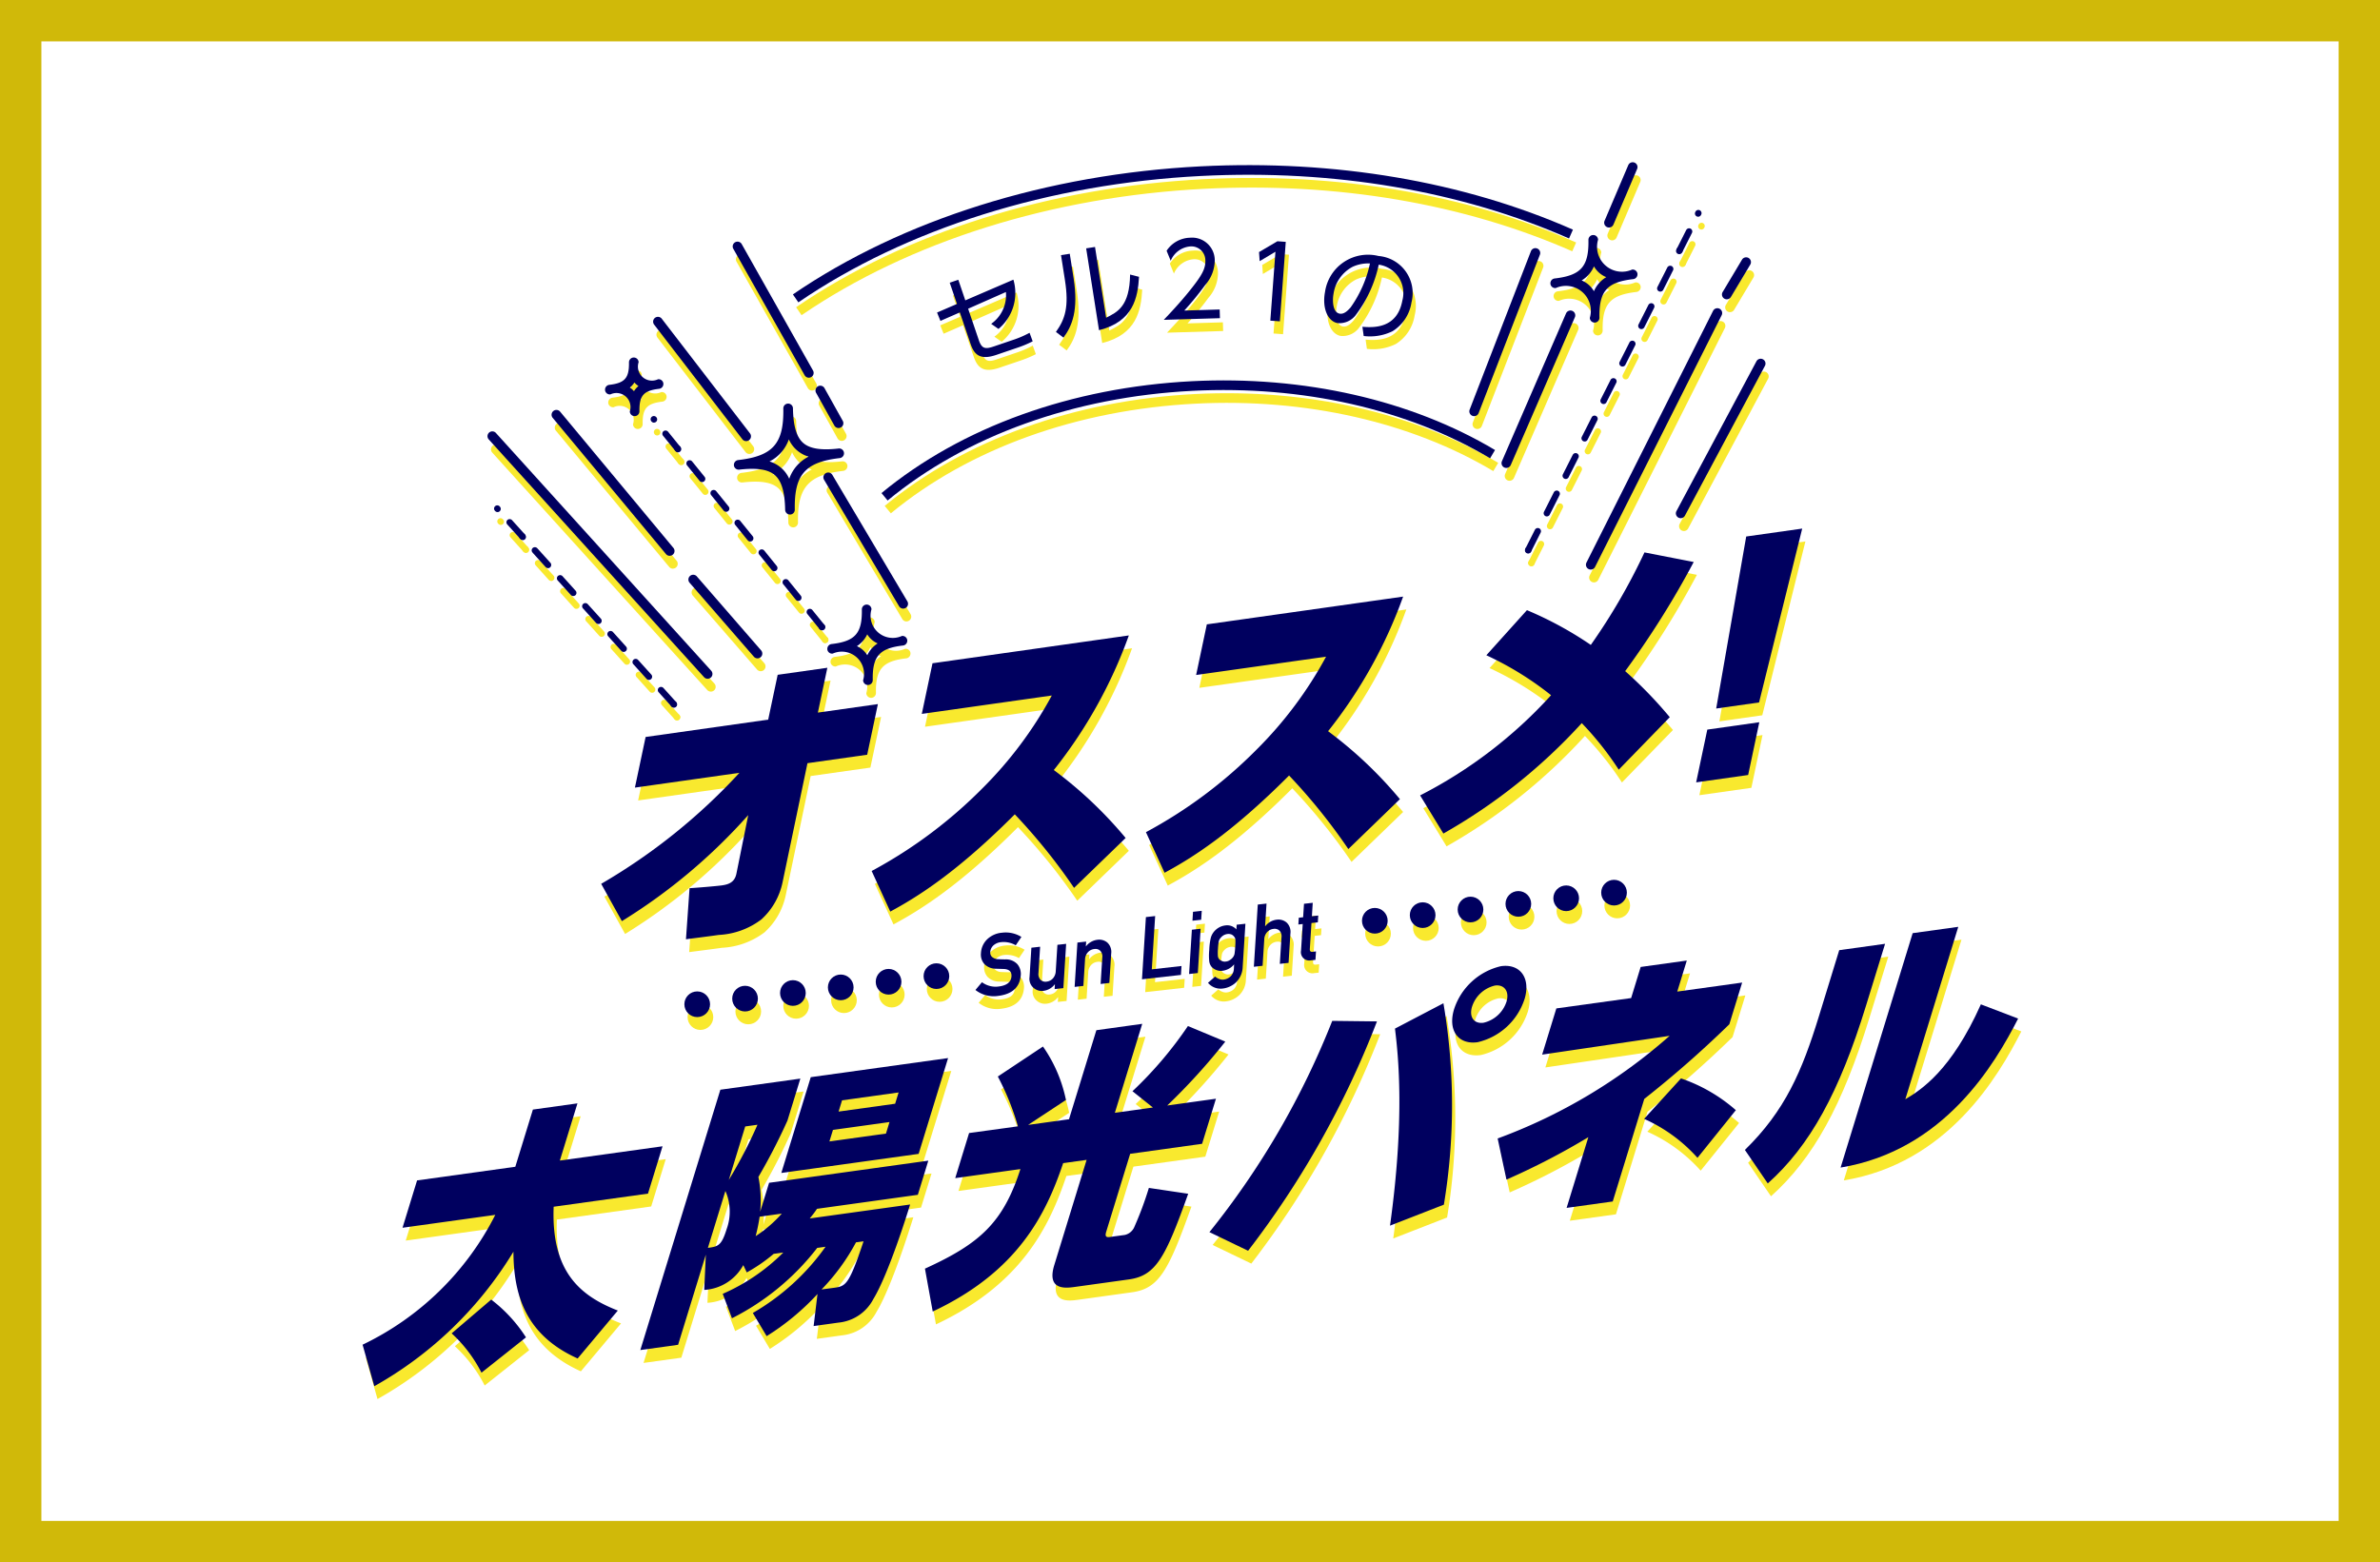<svg xmlns="http://www.w3.org/2000/svg" width="230" height="151" viewBox="0 0 230 151">
  <rect x="0" y="0" width="230" height="151" fill="#808080" stroke="none"/>
  <g id="グループ_611" data-name="グループ 611" transform="translate(-197 -4541)">
    <g id="グループ_587" data-name="グループ 587" transform="translate(483 2229)">
      <g id="コンポーネント_1_48" data-name="コンポーネント 1 – 48" transform="translate(-286 2312)">
        <g id="長方形_23" data-name="長方形 23" fill="#fff" stroke="#d0b909" stroke-width="4">
          <rect width="230" height="151" rx="2" stroke="none"/>
          <rect x="2" y="2" width="226" height="147" fill="none"/>
        </g>
      </g>
      <g id="グループ_578" data-name="グループ 578" transform="translate(-250.961 2327.697)">
        <g id="グループ_49" data-name="グループ 49" transform="translate(0.31 1.241)">
          <g id="グループ_39" data-name="グループ 39" transform="translate(0 73.885)">
            <path id="パス_202" data-name="パス 202" d="M742.051,2080.577a27.86,27.86,0,0,0,12.825-12.549l-8.965,1.246,1.406-4.575,9.494-1.32,1.7-5.527,4.306-.6-1.7,5.528,9.922-1.379-1.406,4.575-9.116,1.267c-.246,6.291,2.56,8.612,6.2,10.035l-3.882,4.632c-5-2.251-6.185-6.074-6.206-10.32a36.77,36.77,0,0,1-13.446,13Zm12.429-4.361a14.181,14.181,0,0,1,3.362,3.651l-4.3,3.414a13.411,13.411,0,0,0-2.883-3.8Z" transform="translate(-742.051 -2040.19)" fill="#f9e92e"/>
            <path id="パス_203" data-name="パス 203" d="M836.5,2065.929a19.01,19.01,0,0,0,5.856-3.994l-.931.129a15.827,15.827,0,0,1-2.6,1.8l-.336-.709a4.6,4.6,0,0,1-3.776,2.4l.156-3.411-2.679,8.714-3.652.507,7.734-25.162,7.731-1.075-1.247,4.058a57.959,57.959,0,0,1-2.808,5.447,11.529,11.529,0,0,1,.171,3.366l.862-2.805,15.387-2.139-1.013,3.295-9.745,1.355c-.31.46-.419.58-.7.931l9.7-1.348c-.285.926-2.1,6.757-3.56,9.149a4.244,4.244,0,0,1-3.348,2.264l-2.417.336.375-3.1a23.745,23.745,0,0,1-4.916,4.072l-1.336-2.238a22.215,22.215,0,0,0,7.029-6.4l-.806.112a24.156,24.156,0,0,1-8.238,6.8Zm-1.432-4.441c.957-.133,1.31-.182,1.812-1.816a4.945,4.945,0,0,0-.121-3.685Zm3.607-11.737-1.59,5.174a45.668,45.668,0,0,0,2.774-5.339Zm1.393,8.722a17.484,17.484,0,0,1-.384,1.878,12.293,12.293,0,0,0,2.525-2.176Zm18.212-15.331-2.846,9.259-13.272,1.844,2.846-9.259Zm-11.07,22.21c1.184-.164,1.461-.2,2.9-4.5l-.731.1a20.079,20.079,0,0,1-3.328,4.555Zm-.056-15.268-.343,1.117,5.465-.76.344-1.116Zm.879-2.859-.335,1.089,5.465-.76.335-1.089Z" transform="translate(-801.696 -2030.457)" fill="#f9e92e"/>
            <path id="パス_204" data-name="パス 204" d="M926.171,2042.379a25.04,25.04,0,0,0-1.944-4.813l4.363-2.9a13.84,13.84,0,0,1,2.221,5.166l-3.658,2.411,3.954-.549,2.645-8.605,4.432-.616-2.645,8.6,3.676-.511-1.974-1.576a37.525,37.525,0,0,0,5.358-6.3l3.611,1.505a60.111,60.111,0,0,1-5.611,6.176l4.709-.655-1.339,4.357-6.951.966-2.285,7.434c-.1.327-.209.681.295.611l1.461-.2a1.313,1.313,0,0,0,.948-.809,33.2,33.2,0,0,0,1.39-3.739l3.8.566c-2.2,6.145-3.108,7.913-5.726,8.277l-5.213.725c-.857.119-2.77.385-2-2.12l3.122-10.157-2.266.315c-1.658,4.923-4.348,10.458-12.605,14.343l-.751-4.145c5.27-2.4,7.552-4.412,9.226-9.624l-6.3.875,1.339-4.357Z" transform="translate(-862.838 -2023.098)" fill="#f9e92e"/>
            <path id="パス_205" data-name="パス 205" d="M1021.944,2019.781a88.481,88.481,0,0,1-12.455,22.168l-3.737-1.8a78.708,78.708,0,0,0,11.869-20.418Zm1.261,19.74c1.426-10.286.824-16.25.477-19.044l4.682-2.45a58.822,58.822,0,0,1,.044,19.467Zm12.992-21.878a6.246,6.246,0,0,1-4.53,4.149c-1.889.263-2.9-1.161-2.27-3.2a6.245,6.245,0,0,1,4.53-4.148C1035.791,2014.181,1036.824,2015.6,1036.2,2017.643Zm-5.062.7c-.31,1.008.178,1.7,1.11,1.567a3.049,3.049,0,0,0,2.215-2.029c.31-1.007-.228-1.689-1.11-1.566A3.049,3.049,0,0,0,1031.135,2018.347Z" transform="translate(-923.913 -2010.642)" fill="#f9e92e"/>
            <path id="パス_206" data-name="パス 206" d="M1109.331,2013.382l4.458-.62-.921,3,6.271-.872-1.239,4.031a103.091,103.091,0,0,1-8.221,7.217l-3.047,9.912-4.458.62,2.1-6.835a68.552,68.552,0,0,1-7.913,4.1l-.851-3.974a52.378,52.378,0,0,0,16.622-9.923l-12.322,1.817,1.373-4.466,7.227-1Zm5.491,18.449a15.257,15.257,0,0,0-5.158-3.767l3.565-3.91a15.745,15.745,0,0,1,5.3,3.069Z" transform="translate(-985.817 -2009.506)" fill="#f9e92e"/>
            <path id="パス_207" data-name="パス 207" d="M1184.194,2009.87c-2.578,8.387-5.42,13.552-9.5,17.2l-2.211-3.238c3.892-3.8,5.525-7.623,7.149-12.906l1.967-6.4,4.432-.616Zm3.794,9.065c1.535-.917,4.447-2.782,7.3-9.174l3.6,1.376c-2.238,4.377-7.124,12.747-17.156,14.4l6.964-22.656,4.407-.612Z" transform="translate(-1038.898 -2002.27)" fill="#f9e92e"/>
          </g>
          <g id="グループ_40" data-name="グループ 40" transform="translate(23.066 35.392)">
            <path id="パス_208" data-name="パス 208" d="M819.626,1933.165l1.035-4.893,11.845-1.677.917-4.333,4.8-.68-.916,4.333,5.8-.821-1.035,4.894-5.771.817-2.416,11.552a6.676,6.676,0,0,1-2.036,3.548,7.425,7.425,0,0,1-4.12,1.5c-1.243.176-2.562.334-3.17.42l.349-4.939c.65-.035,2.613-.2,3.11-.269.607-.086,1.234-.26,1.414-1.115l1.148-5.682a54.735,54.735,0,0,1-12.212,10.25l-2-3.607a57.222,57.222,0,0,0,13.358-10.728Z" transform="translate(-816.374 -1908.129)" fill="#f9e92e"/>
            <path id="パス_209" data-name="パス 209" d="M925.44,1911.516a45.661,45.661,0,0,1-7.251,13.009,40.076,40.076,0,0,1,6.941,6.567l-4.984,4.823a56.458,56.458,0,0,0-5.728-7.11c-5.609,5.627-9.433,8-12.032,9.4l-1.8-3.921a45.033,45.033,0,0,0,10.686-7.975,38.383,38.383,0,0,0,6.723-8.988l-12.564,1.779,1.035-4.894Z" transform="translate(-874.455 -1901.188)" fill="#f9e92e"/>
            <path id="パス_210" data-name="パス 210" d="M1010.849,1899.424a45.647,45.647,0,0,1-7.251,13.009,40.086,40.086,0,0,1,6.941,6.567l-4.984,4.824a56.466,56.466,0,0,0-5.728-7.111c-5.609,5.627-9.433,8-12.032,9.4l-1.8-3.922a45.022,45.022,0,0,0,10.686-7.975,38.4,38.4,0,0,0,6.722-8.988L990.845,1907l1.035-4.894Z" transform="translate(-933.358 -1892.849)" fill="#f9e92e"/>
            <path id="パス_211" data-name="パス 211" d="M1081.68,1891.235a34.75,34.75,0,0,1,6.173,3.359,58.727,58.727,0,0,0,5.186-8.941l4.758.927a85.817,85.817,0,0,1-6.623,10.546,41.05,41.05,0,0,1,4.308,4.452l-4.93,5.073a30.168,30.168,0,0,0-3.575-4.5,54.159,54.159,0,0,1-13.373,10.673l-2.248-3.686a44.329,44.329,0,0,0,12.655-9.684,30.647,30.647,0,0,0-6.255-3.861Z" transform="translate(-992.225 -1883.351)" fill="#f9e92e"/>
            <path id="パス_212" data-name="パス 212" d="M1158.391,1897.666l5.025-.712-1.078,5.1-5.025.712Zm9.171-19.429-4.17,16.805-4.142.586,2.9-16.625Z" transform="translate(-1051.504 -1878.237)" fill="#f9e92e"/>
          </g>
          <path id="パス_213" data-name="パス 213" d="M876.575,1778.309l-.525-.769c10.571-7.226,24.564-11.621,39.4-12.376,12.965-.659,25.409,1.455,35.981,6.118l-.376.851c-10.44-4.6-22.735-6.693-35.558-6.04C900.83,1766.841,887.007,1771.179,876.575,1778.309Z" transform="translate(-834.464 -1764.783)" fill="#f9e92e"/>
          <path id="パス_214" data-name="パス 214" d="M904.23,1843.693l-.593-.718c7.721-6.381,18.38-10.221,30.013-10.813,10.78-.548,21.174,1.813,29.278,6.65l-.477.8c-7.948-4.744-18.16-7.059-28.754-6.52C922.263,1833.674,911.8,1837.439,904.23,1843.693Z" transform="translate(-853.49 -1811.016)" fill="#f9e92e"/>
          <g id="グループ_41" data-name="グループ 41" transform="translate(55.517 7.278)">
            <path id="パス_215" data-name="パス 215" d="M921.264,1804.687l-.326-.808,1.924-.83-.7-2.054.829-.282.677,1.989,4.647-2a4.525,4.525,0,0,1-1.44,4.763l-.707-.492a3.391,3.391,0,0,0,1.424-3.076l-3.651,1.614,1.039,3.053c.293.861.668.857,1.47.584l1.841-.626a9.6,9.6,0,0,0,1.587-.685l.3.826a10.875,10.875,0,0,1-1.56.645l-1.95.663c-1.568.534-2.137-.005-2.5-1.079l-1.03-3.024Z" transform="translate(-920.939 -1796.648)" fill="#f9e92e"/>
            <path id="パス_216" data-name="パス 216" d="M959.662,1793.55c.49,3.119-.151,4.625-.978,5.744l-.729-.549c.887-1.238,1.275-2.427.872-4.995l-.381-2.424.846-.133Zm3.143,3.82c1.112-.55,2.27-1.119,2.316-4.173l.863.22c-.115,2-.547,4.331-3.866,5.159l-1.242-7.909.856-.135Z" transform="translate(-946.467 -1789.637)" fill="#f9e92e"/>
            <path id="パス_217" data-name="パス 217" d="M996.941,1794.584l.025.84-5.425.161c.588-.624,1.587-1.67,2.561-2.892,1.114-1.392,1.479-2.049,1.456-2.84a1.352,1.352,0,0,0-1.466-1.365,2.249,2.249,0,0,0-1.884,1.386l-.395-.966a2.788,2.788,0,0,1,2.254-1.26,2.19,2.19,0,0,1,2.4,2.169,3.638,3.638,0,0,1-.92,2.394,29.6,29.6,0,0,1-2.025,2.475Z" transform="translate(-969.629 -1787.646)" fill="#f9e92e"/>
            <path id="パス_218" data-name="パス 218" d="M1022.978,1788.751l.806.06-.57,7.682-.922-.068.494-6.658-1.525.907-.06-.877Z" transform="translate(-990.086 -1788.408)" fill="#f9e92e"/>
            <path id="パス_219" data-name="パス 219" d="M1045.2,1799.977c.994.076,3.344.226,3.855-2.521a2.775,2.775,0,0,0-2.278-3.485,12.3,12.3,0,0,1-2.191,4.829,1.976,1.976,0,0,1-1.8.818c-.927-.173-1.5-1.431-1.2-3.016a4.2,4.2,0,0,1,5.167-3.469,3.6,3.6,0,0,1,3.185,4.5,3.965,3.965,0,0,1-1.827,2.77,4.948,4.948,0,0,1-2.787.464Zm-.946-5.8a3.54,3.54,0,0,0-1.844,2.6c-.122.653-.091,1.8.581,1.927.4.074.747-.228,1.072-.605a11.466,11.466,0,0,0,1.867-4.244A3.6,3.6,0,0,0,1044.256,1794.176Z" transform="translate(-1004.095 -1791.366)" fill="#f9e92e"/>
          </g>
          <path id="パス_220" data-name="パス 220" d="M864.661,1802.023a.465.465,0,0,1-.406-.237l-6.891-12.22a.465.465,0,1,1,.811-.457l6.891,12.22a.465.465,0,0,1-.405.694Z" transform="translate(-821.536 -1781.214)" fill="#f9e92e"/>
          <path id="パス_221" data-name="パス 221" d="M893.294,1873.991a.466.466,0,0,1-.4-.228l-7.236-12.2a.466.466,0,1,1,.8-.475l7.236,12.2a.466.466,0,0,1-.4.7Z" transform="translate(-841.045 -1830.863)" fill="#f9e92e"/>
          <g id="グループ_42" data-name="グループ 42" transform="translate(27.828 24.502)">
            <path id="パス_222" data-name="パス 222" d="M832.054,1843.8a.31.31,0,0,1-.243-.116l-.024-.03a.311.311,0,0,1,.485-.388l.024.031a.31.31,0,0,1-.242.5Z" transform="translate(-831.719 -1843.149)" fill="#f9e92e"/>
            <path id="パス_223" data-name="パス 223" d="M836.866,1849.755a.306.306,0,0,1-.242-.118l-1.164-1.434a.318.318,0,0,1-.065-.226.3.3,0,0,1,.112-.211.323.323,0,0,1,.438.047l1.161,1.437a.3.3,0,0,1,.068.227.313.313,0,0,1-.115.208A.289.289,0,0,1,836.866,1849.755Z" transform="translate(-834.253 -1846.288)" fill="#f9e92e"/>
            <path id="パス_224" data-name="パス 224" d="M853.389,1870.176a.307.307,0,0,1-.242-.115l-1.114-1.378-.022-.031a.24.24,0,0,1-.025-.028.3.3,0,0,1-.068-.227.305.305,0,0,1,.115-.208.313.313,0,0,1,.434.047.119.119,0,0,1,.022.031.105.105,0,0,1,.025.025l1.117,1.378a.319.319,0,0,1,.068.23.312.312,0,0,1-.114.208A.319.319,0,0,1,853.389,1870.176Zm-2.278-2.815a.311.311,0,0,1-.242-.115l-1.161-1.437a.112.112,0,0,1-.022-.031l-.025-.025a.307.307,0,0,1-.068-.23.313.313,0,0,1,.115-.208.318.318,0,0,1,.434.047c.01.009.016.021.025.031a.178.178,0,0,1,.022.028l1.164,1.434a.319.319,0,0,1,.068.23.312.312,0,0,1-.115.208A.32.32,0,0,1,851.111,1867.362Zm-2.324-2.871a.315.315,0,0,1-.242-.115l-1.161-1.437a.2.2,0,0,1-.022-.031c-.006-.007-.015-.016-.025-.028a.306.306,0,0,1,.047-.434.317.317,0,0,1,.438.047l.022.031.025.025,1.161,1.437a.319.319,0,0,1,.068.227.313.313,0,0,1-.115.211A.321.321,0,0,1,848.787,1864.491Zm-2.324-2.874a.3.3,0,0,1-.239-.115l-.05-.056-1.114-1.381a.222.222,0,0,1-.021-.028c-.009-.009-.016-.019-.025-.028a.314.314,0,0,1,.046-.437.323.323,0,0,1,.438.046l.019.028a.283.283,0,0,1,.028.031l1.161,1.434a.311.311,0,0,1-.047.437A.3.3,0,0,1,846.463,1861.617Zm-2.325-2.87a.323.323,0,0,1-.242-.115l-1.16-1.437a.278.278,0,0,1-.022-.031l-.025-.025a.322.322,0,0,1-.068-.23.312.312,0,0,1,.115-.208.32.32,0,0,1,.437.046l.022.031a.167.167,0,0,1,.025.025l1.161,1.437a.31.31,0,0,1-.242.506Zm-2.324-2.874a.3.3,0,0,1-.239-.115l-1.164-1.434c-.007-.01-.012-.022-.019-.031a.133.133,0,0,1-.028-.028.313.313,0,0,1,.047-.437.32.32,0,0,1,.438.049c.006.01.016.019.021.028s.016.019.025.028l1.161,1.434a.306.306,0,0,1,.068.229.313.313,0,0,1-.115.208A.292.292,0,0,1,841.814,1855.873ZM839.492,1853a.3.3,0,0,1-.242-.115l-.047-.059a.294.294,0,0,1-.068-.226.3.3,0,0,1,.115-.208.32.32,0,0,1,.438.046l.043.056a.31.31,0,0,1-.239.506Z" transform="translate(-836.832 -1849.479)" fill="#f9e92e"/>
            <path id="パス_225" data-name="パス 225" d="M884.406,1908.492a.308.308,0,0,1-.243-.117l-.024-.03a.311.311,0,0,1,.485-.388l.024.03a.31.31,0,0,1-.242.5Z" transform="translate(-867.824 -1887.765)" fill="#f9e92e"/>
          </g>
          <g id="グループ_43" data-name="グループ 43" transform="translate(112.328 4.594)">
            <path id="パス_226" data-name="パス 226" d="M1157.253,1779.655a.31.31,0,0,1-.276-.451l.017-.034a.31.31,0,0,1,.553.281l-.018.034A.31.31,0,0,1,1157.253,1779.655Z" transform="translate(-1140.513 -1779)" fill="#f9e92e"/>
            <path id="パス_227" data-name="パス 227" d="M1151.482,1787.148a.3.3,0,0,1-.14-.034.309.309,0,0,1-.137-.416l.912-1.812a.319.319,0,0,1,.419-.137.307.307,0,0,1,.155.18.311.311,0,0,1-.018.236l-.915,1.813A.307.307,0,0,1,1151.482,1787.148Z" transform="translate(-1136.532 -1782.943)" fill="#f9e92e"/>
            <path id="パス_228" data-name="パス 228" d="M1104.37,1820.137a.314.314,0,0,1-.279-.45l.878-1.738a.1.1,0,0,1,.022-.037.193.193,0,0,1,.015-.037.316.316,0,0,1,.416-.136.31.31,0,0,1,.137.416.221.221,0,0,1-.022.037.177.177,0,0,1-.015.037l-.875,1.735v0A.307.307,0,0,1,1104.37,1820.137Zm1.787-3.551a.3.3,0,0,1-.136-.031.313.313,0,0,1-.137-.419l.913-1.809a.118.118,0,0,1,.022-.034.1.1,0,0,1,.015-.038.316.316,0,0,1,.416-.139.313.313,0,0,1,.136.419.129.129,0,0,1-.022.034.192.192,0,0,1-.016.037l-.912,1.809A.307.307,0,0,1,1106.158,1816.586Zm1.828-3.618a.313.313,0,0,1-.277-.45l.916-1.812a.383.383,0,0,1,.019-.034.19.19,0,0,1,.019-.037.312.312,0,0,1,.416-.136.3.3,0,0,1,.155.18.31.31,0,0,1-.018.236.124.124,0,0,1-.022.034.1.1,0,0,1-.016.037l-.913,1.813A.311.311,0,0,1,1107.986,1812.968Zm1.828-3.622a.321.321,0,0,1-.14-.034.314.314,0,0,1-.152-.18.3.3,0,0,1,.016-.236l.916-1.812c.006-.012.012-.022.018-.034l.019-.037a.31.31,0,1,1,.552.28.117.117,0,0,1-.022.034.188.188,0,0,1-.016.037l-.912,1.812A.311.311,0,0,1,1109.814,1809.346Zm1.828-3.622a.319.319,0,0,1-.14-.034.31.31,0,0,1-.137-.416l.915-1.809a.333.333,0,0,1,.018-.034.374.374,0,0,0,.016-.04.32.32,0,0,1,.419-.137.308.308,0,0,1,.137.416.216.216,0,0,1-.022.037.192.192,0,0,1-.016.037l-.912,1.809A.311.311,0,0,1,1111.642,1805.724Zm1.828-3.622a.318.318,0,0,1-.14-.034.312.312,0,0,1-.136-.416l.915-1.809a.351.351,0,0,1,.019-.034c.006-.012.009-.025.015-.041a.32.32,0,0,1,.419-.137.31.31,0,0,1,.137.416.24.24,0,0,1-.022.037.2.2,0,0,1-.016.037l-.912,1.809A.312.312,0,0,1,1113.47,1802.1Zm1.828-3.622a.316.316,0,0,1-.14-.031.312.312,0,0,1-.136-.419l.915-1.81a.381.381,0,0,1,.019-.034.178.178,0,0,1,.015-.037.321.321,0,0,1,.419-.14.313.313,0,0,1,.136.419.208.208,0,0,1-.021.034.188.188,0,0,1-.016.037l-.912,1.81A.315.315,0,0,1,1115.3,1798.481Zm1.828-3.622a.307.307,0,0,1-.14-.031.31.31,0,0,1-.136-.419l.916-1.809a.329.329,0,0,1,.019-.034c.006-.012.009-.025.016-.037a.322.322,0,0,1,.419-.14.314.314,0,0,1,.136.419.116.116,0,0,1-.022.034.1.1,0,0,1-.016.038l-.912,1.812A.312.312,0,0,1,1117.126,1794.859Zm1.828-3.618a.311.311,0,0,1-.276-.45l.037-.074a.31.31,0,1,1,.552.282l-.038.071A.306.306,0,0,1,1118.953,1791.241Z" transform="translate(-1104.041 -1786.964)" fill="#f9e92e"/>
            <path id="パス_229" data-name="パス 229" d="M1104.31,1884.544a.31.31,0,0,1-.276-.451l.018-.034a.31.31,0,1,1,.553.281l-.017.034A.31.31,0,0,1,1104.31,1884.544Z" transform="translate(-1104 -1851.337)" fill="#f9e92e"/>
          </g>
          <path id="パス_230" data-name="パス 230" d="M841.543,1824.339a.463.463,0,0,1-.369-.182l-8.515-11.066a.465.465,0,1,1,.738-.568l8.515,11.066a.465.465,0,0,1-.368.75Z" transform="translate(-804.473 -1797.4)" fill="#f9e92e"/>
          <path id="パス_231" data-name="パス 231" d="M812.324,1855.4a.464.464,0,0,1-.358-.168l-10.948-13.166a.465.465,0,1,1,.716-.6l10.948,13.166a.465.465,0,0,1-.358.763Z" transform="translate(-782.644 -1817.375)" fill="#f9e92e"/>
          <path id="パス_232" data-name="パス 232" d="M802.258,1871.9a.465.465,0,0,1-.345-.153l-20.793-22.965a.466.466,0,0,1,.69-.625l20.793,22.966a.465.465,0,0,1-.345.778Z" transform="translate(-768.912 -1821.992)" fill="#f9e92e"/>
          <path id="パス_233" data-name="パス 233" d="M850.216,1900.733a.466.466,0,0,1-.352-.16l-6.2-7.136a.465.465,0,1,1,.7-.611l6.2,7.136a.465.465,0,0,1-.351.771Z" transform="translate(-812.049 -1852.797)" fill="#f9e92e"/>
          <path id="パス_234" data-name="パス 234" d="M1087.152,1807.092a.466.466,0,0,1-.435-.633l5.929-15.33a.466.466,0,0,1,.868.336l-5.928,15.33A.466.466,0,0,1,1087.152,1807.092Z" transform="translate(-979.73 -1782.565)" fill="#f9e92e"/>
          <path id="パス_235" data-name="パス 235" d="M1097.177,1825.487a.458.458,0,0,1-.185-.038.465.465,0,0,1-.242-.612l6.205-14.306a.465.465,0,1,1,.854.371l-6.205,14.306A.465.465,0,0,1,1097.177,1825.487Z" transform="translate(-986.645 -1795.957)" fill="#f9e92e"/>
          <path id="パス_236" data-name="パス 236" d="M1129.137,1770.49a.457.457,0,0,1-.182-.038.465.465,0,0,1-.246-.61l2.284-5.362a.465.465,0,0,1,.856.365l-2.284,5.362A.466.466,0,0,1,1129.137,1770.49Z" transform="translate(-1008.686 -1764.197)" fill="#f9e92e"/>
          <path id="パス_237" data-name="パス 237" d="M1151.465,1840.754a.466.466,0,0,1-.41-.685l7.731-14.479a.465.465,0,1,1,.821.438l-7.731,14.479A.466.466,0,0,1,1151.465,1840.754Z" transform="translate(-1024.085 -1806.367)" fill="#f9e92e"/>
          <path id="パス_238" data-name="パス 238" d="M885.286,1837.783a.465.465,0,0,1-.407-.239l-1.775-3.182a.466.466,0,0,1,.813-.453l1.775,3.182a.465.465,0,0,1-.18.633A.459.459,0,0,1,885.286,1837.783Z" transform="translate(-839.288 -1812.109)" fill="#f9e92e"/>
          <path id="パス_239" data-name="パス 239" d="M1123.465,1834.868a.461.461,0,0,1-.209-.05.466.466,0,0,1-.207-.625l12.235-24.328a.465.465,0,0,1,.832.418l-12.235,24.328A.465.465,0,0,1,1123.465,1834.868Z" transform="translate(-1004.775 -1795.515)" fill="#f9e92e"/>
          <path id="パス_240" data-name="パス 240" d="M1165.816,1797.818a.465.465,0,0,1-.4-.7l1.868-3.127a.466.466,0,0,1,.8.478l-1.869,3.127A.466.466,0,0,1,1165.816,1797.818Z" transform="translate(-1033.982 -1784.585)" fill="#f9e92e"/>
          <path id="パス_241" data-name="パス 241" d="M1116.2,1795.27a.466.466,0,0,1-.465-.457,2.41,2.41,0,0,0-3.293-2.883.465.465,0,1,1-.106-.925c2.546-.293,3.308-1.163,3.262-3.726v-.009a.465.465,0,0,1,.457-.465h.009a.466.466,0,0,1,.465.457,2.41,2.41,0,0,0,3.293,2.883.468.468,0,0,1,.516.41.414.414,0,0,1,0,.053.465.465,0,0,1-.412.462c-2.547.293-3.309,1.163-3.262,3.726v.009a.466.466,0,0,1-.457.465Zm-1.259-4.073a2.4,2.4,0,0,1,1.19,1.042,2.939,2.939,0,0,1,1.192-1.361,2.41,2.41,0,0,1-1.191-1.042A2.936,2.936,0,0,1,1114.939,1791.2Z" transform="translate(-997.135 -1779.789)" fill="#f9e92e"/>
          <path id="パス_242" data-name="パス 242" d="M863.1,1850.03a.466.466,0,0,1-.465-.457c-.031-1.719-.345-2.782-.989-3.345s-1.739-.735-3.447-.538a.466.466,0,0,1-.515-.409.51.51,0,0,1,0-.053.465.465,0,0,1,.412-.462c3.365-.387,4.425-1.6,4.363-4.985v-.009a.466.466,0,0,1,.457-.465h.009a.465.465,0,0,1,.465.457c.031,1.719.346,2.782.989,3.345s1.739.735,3.447.538a.468.468,0,0,1,.516.409.456.456,0,0,1,0,.053.465.465,0,0,1-.412.462c-3.365.387-4.425,1.6-4.364,4.985v.008a.465.465,0,0,1-.457.466Zm-1.978-5.129a3.032,3.032,0,0,1,1.908,1.671,3.792,3.792,0,0,1,1.87-2.137,3.034,3.034,0,0,1-1.908-1.671A3.791,3.791,0,0,1,861.125,1844.9Z" transform="translate(-821.798 -1815.996)" fill="#f9e92e"/>
          <path id="パス_243" data-name="パス 243" d="M890.687,1909.678a.466.466,0,0,1-.465-.457,2.149,2.149,0,0,0-2.943-2.576.466.466,0,0,1-.516-.41.448.448,0,0,1,0-.053.466.466,0,0,1,.412-.462c2.283-.262,2.966-1.043,2.924-3.34v-.01a.466.466,0,0,1,.457-.465h.009a.466.466,0,0,1,.465.457,2.149,2.149,0,0,0,2.943,2.576.467.467,0,0,1,.516.409.455.455,0,0,1,0,.053.466.466,0,0,1-.412.462c-2.283.262-2.966,1.043-2.924,3.341v.009a.466.466,0,0,1-.457.465Zm-1.066-3.754a2.221,2.221,0,0,1,1.005.88,2.746,2.746,0,0,1,1-1.144,2.225,2.225,0,0,1-1.005-.88A2.742,2.742,0,0,1,889.622,1905.924Z" transform="translate(-841.851 -1859.168)" fill="#f9e92e"/>
          <path id="パス_244" data-name="パス 244" d="M820.4,1830.624a.465.465,0,0,1-.465-.457,1.357,1.357,0,0,0-1.878-1.644.469.469,0,0,1-.515-.409.438.438,0,0,1,0-.053.465.465,0,0,1,.413-.462c1.5-.172,1.925-.659,1.9-2.168v-.009a.466.466,0,0,1,.457-.465h.009a.465.465,0,0,1,.465.457,1.357,1.357,0,0,0,1.878,1.644.467.467,0,0,1,.515.409.44.44,0,0,1,0,.053.465.465,0,0,1-.413.462c-1.5.172-1.925.659-1.9,2.168v.009a.466.466,0,0,1-.457.465Zm-.46-2.757a1.648,1.648,0,0,1,.212.158,1.631,1.631,0,0,1,.185.189,1.956,1.956,0,0,1,.438-.5,1.65,1.65,0,0,1-.212-.158,1.624,1.624,0,0,1-.184-.189A1.956,1.956,0,0,1,819.937,1827.867Z" transform="translate(-794.11 -1806.1)" fill="#f9e92e"/>
          <g id="グループ_44" data-name="グループ 44" transform="translate(12.708 33.146)">
            <path id="パス_245" data-name="パス 245" d="M783.337,1871.649a.309.309,0,0,1-.23-.1l-.026-.029a.31.31,0,0,1,.46-.416l.026.029a.31.31,0,0,1-.23.518Z" transform="translate(-783 -1871)" fill="#f9e92e"/>
            <path id="パス_246" data-name="パス 246" d="M788.381,1877.253a.31.31,0,0,1-.23-.1l-1.22-1.353a.31.31,0,0,1,.022-.437.32.32,0,0,1,.441.025l1.217,1.35a.311.311,0,0,1,.081.224.312.312,0,0,1-.31.295Z" transform="translate(-785.656 -1873.953)" fill="#f9e92e"/>
            <path id="パス_247" data-name="パス 247" d="M805.721,1896.483a.3.3,0,0,1-.233-.106l-1.17-1.3a.2.2,0,0,1-.021-.028.179.179,0,0,1-.025-.025.3.3,0,0,1-.081-.224.294.294,0,0,1,.1-.214.318.318,0,0,1,.438.022.233.233,0,0,1,.025.031l.025.022,1.17,1.3a.309.309,0,0,1,.081.223.323.323,0,0,1-.106.214A.3.3,0,0,1,805.721,1896.483Zm-2.39-2.651a.3.3,0,0,1-.23-.1l-.05-.056-1.17-1.3a.124.124,0,0,1-.025-.031.162.162,0,0,1-.025-.022.31.31,0,1,1,.459-.416.206.206,0,0,1,.025.028l.025.025,1.22,1.353a.312.312,0,0,1,.081.224.324.324,0,0,1-.1.214A.312.312,0,0,1,803.331,1893.833Zm-2.44-2.706a.32.32,0,0,1-.229-.1l-.05-.056-1.17-1.3c-.006-.01-.015-.019-.021-.028a.128.128,0,0,1-.028-.028.292.292,0,0,1-.078-.224.307.307,0,0,1,.1-.214.319.319,0,0,1,.438.025.111.111,0,0,1,.022.028.092.092,0,0,1,.025.025l1.22,1.353a.307.307,0,0,1-.23.515Zm-2.439-2.7a.311.311,0,0,1-.23-.1l-1.217-1.353a.123.123,0,0,1-.025-.028.192.192,0,0,1-.025-.025.31.31,0,0,1,.022-.438.318.318,0,0,1,.438.022.25.25,0,0,1,.025.031l.024.025,1.22,1.35a.3.3,0,0,1,.078.227.294.294,0,0,1-.1.211A.3.3,0,0,1,798.453,1888.423Zm-2.437-2.7a.31.31,0,0,1-.229-.1l-1.22-1.353c-.009-.006-.015-.019-.025-.028l-.025-.025a.312.312,0,0,1,.025-.438.316.316,0,0,1,.438.021.161.161,0,0,0,.022.028.1.1,0,0,1,.025.025l1.22,1.353a.309.309,0,0,1-.022.438A.3.3,0,0,1,796.016,1885.72Zm-2.436-2.7a.312.312,0,0,1-.233-.1l-1.22-1.353a.221.221,0,0,1-.022-.031.086.086,0,0,1-.025-.025.3.3,0,0,1-.081-.22.307.307,0,0,1,.1-.217.321.321,0,0,1,.438.022.251.251,0,0,1,.025.034c.006.006.016.012.024.022l1.22,1.353a.3.3,0,0,1,.078.223.313.313,0,0,1-.307.3Zm-2.44-2.706a.31.31,0,0,1-.229-.1l-.05-.053a.31.31,0,0,1,.021-.438.322.322,0,0,1,.441.022l.047.053a.309.309,0,0,1-.23.518Z" transform="translate(-788.367 -1876.959)" fill="#f9e92e"/>
            <path id="パス_248" data-name="パス 248" d="M838.252,1932.556a.308.308,0,0,1-.23-.1l-.026-.029a.31.31,0,0,1,.46-.417l.026.029a.31.31,0,0,1-.23.519Z" transform="translate(-820.873 -1913.004)" fill="#f9e92e"/>
          </g>
          <g id="グループ_48" data-name="グループ 48" transform="translate(31.098 69.339)">
            <path id="パス_249" data-name="パス 249" d="M1005.83,2000.969" transform="translate(-955.066 -1996.827)" fill="#f9e92e"/>
            <g id="グループ_45" data-name="グループ 45" transform="translate(28.127 2.222)">
              <path id="パス_250" data-name="パス 250" d="M935.154,2009.254q1.149-.145,1.217-.967.051-.673-.717-.722l-.773-.024a1.574,1.574,0,0,1-1.12-.444,1.377,1.377,0,0,1-.339-1.068,1.988,1.988,0,0,1,.594-1.328,2.352,2.352,0,0,1,1.442-.644,2.862,2.862,0,0,1,1.873.408l-.545.806a2.347,2.347,0,0,0-1.431-.3,1.29,1.29,0,0,0-.7.288.951.951,0,0,0-.336.684.563.563,0,0,0,.169.448.937.937,0,0,0,.616.226q.24.014.657.02a1.509,1.509,0,0,1,1.187.469,1.482,1.482,0,0,1,.321,1.077q-.153,1.729-2.18,1.981a2.852,2.852,0,0,1-2.2-.572l.63-.75A2.213,2.213,0,0,0,935.154,2009.254Z" transform="translate(-932.888 -2001.167)" fill="#f9e92e"/>
              <path id="パス_251" data-name="パス 251" d="M949.91,2007.933l.845-.095-.16,2.548a.79.79,0,0,0,.2.649.678.678,0,0,0,.583.176.94.94,0,0,0,.61-.31,1.1,1.1,0,0,0,.277-.7l.16-2.548.845-.094-.27,4.28-.845.094.029-.457-.016,0a1.631,1.631,0,0,1-1.119.629,1.2,1.2,0,0,1-.918-.282,1.133,1.133,0,0,1-.4-1.045Z" transform="translate(-944.502 -2003.592)" fill="#f9e92e"/>
              <path id="パス_252" data-name="パス 252" d="M964.047,2006.536l.845-.095-.029.453.016,0a1.634,1.634,0,0,1,1.123-.63,1.219,1.219,0,0,1,.931.268,1.234,1.234,0,0,1,.379,1.063l-.179,2.845-.845.095.161-2.548a.8.8,0,0,0-.192-.658.673.673,0,0,0-.579-.173.966.966,0,0,0-.614.307,1.082,1.082,0,0,0-.281.711l-.161,2.548-.845.094Z" transform="translate(-954.191 -2002.693)" fill="#f9e92e"/>
              <path id="パス_253" data-name="パス 253" d="M985.131,1999.008l.894-.1-.325,5.15,2.871-.321-.054.862-3.764.422Z" transform="translate(-968.656 -1997.627)" fill="#f9e92e"/>
              <path id="パス_254" data-name="パス 254" d="M999.692,1999.109l.845-.095-.27,4.28-.845.095Zm.109-1.732.845-.095-.054.862-.845.094Z" transform="translate(-978.774 -1996.505)" fill="#f9e92e"/>
              <path id="パス_255" data-name="パス 255" d="M1007.819,2005.227a1.724,1.724,0,0,1-1.115.62,1.182,1.182,0,0,1-.668-.1,1.162,1.162,0,0,1-.411-.3,1.078,1.078,0,0,1-.206-.489,5.4,5.4,0,0,1,0-1.137,6.061,6.061,0,0,1,.15-1.176,1.563,1.563,0,0,1,.27-.533,1.744,1.744,0,0,1,.456-.412,1.641,1.641,0,0,1,.689-.237,1.185,1.185,0,0,1,1.052.386l.029-.453.845-.095-.263,4.176a2.152,2.152,0,0,1-.636,1.479,2.235,2.235,0,0,1-1.307.609,1.587,1.587,0,0,1-1.41-.554l.689-.606a1.232,1.232,0,0,0,.355.218.869.869,0,0,0,.437.079,1.171,1.171,0,0,0,.711-.321,1.109,1.109,0,0,0,.31-.714Zm-1.56-1.5a4.5,4.5,0,0,0-.01.672.532.532,0,0,0,.113.307.6.6,0,0,0,.245.181.628.628,0,0,0,.4.069.818.818,0,0,0,.42-.161,1.03,1.03,0,0,0,.264-.239.85.85,0,0,0,.162-.338,6.468,6.468,0,0,0,.066-.678,6.621,6.621,0,0,0,.02-.69.538.538,0,0,0-.122-.3.771.771,0,0,0-.236-.2.8.8,0,0,0-.406-.057,1.015,1.015,0,0,0-.419.149,1.256,1.256,0,0,0-.273.256.712.712,0,0,0-.153.328A5.09,5.09,0,0,0,1006.259,2003.727Z" transform="translate(-982.82 -1999.278)" fill="#f9e92e"/>
              <path id="パス_256" data-name="パス 256" d="M1019.968,1995.116l.845-.095-.137,2.185h.016a1.633,1.633,0,0,1,1.123-.63,1.217,1.217,0,0,1,.93.268,1.233,1.233,0,0,1,.379,1.063l-.179,2.845-.845.095.16-2.548a.8.8,0,0,0-.191-.658.673.673,0,0,0-.579-.173.965.965,0,0,0-.614.307,1.081,1.081,0,0,0-.281.711l-.16,2.548-.845.094Z" transform="translate(-992.682 -1994.946)" fill="#f9e92e"/>
              <path id="パス_257" data-name="パス 257" d="M1034,1994.875l.845-.095-.082,1.3.615-.069-.041.655-.615.069-.157,2.495q-.029.327.279.284l.315-.035-.051.812-.441.049a.805.805,0,0,1-.952-.942l.162-2.568-.421.047.041-.655.42-.047Z" transform="translate(-1002.247 -1994.78)" fill="#f9e92e"/>
            </g>
            <g id="グループ_46" data-name="グループ 46" transform="translate(0 8.069)">
              <circle id="楕円形_2" data-name="楕円形 2" cx="1.241" cy="1.241" r="1.241" transform="translate(0 2.718)" fill="#f9e92e"/>
              <circle id="楕円形_3" data-name="楕円形 3" cx="1.241" cy="1.241" r="1.241" transform="translate(4.623 2.174)" fill="#f9e92e"/>
              <circle id="楕円形_4" data-name="楕円形 4" cx="1.241" cy="1.241" r="1.241" transform="translate(9.247 1.631)" fill="#f9e92e"/>
              <circle id="楕円形_5" data-name="楕円形 5" cx="1.241" cy="1.241" r="1.241" transform="translate(13.87 1.087)" fill="#f9e92e"/>
              <circle id="楕円形_6" data-name="楕円形 6" cx="1.241" cy="1.241" r="1.241" transform="translate(18.493 0.544)" fill="#f9e92e"/>
              <circle id="楕円形_7" data-name="楕円形 7" cx="1.241" cy="1.241" r="1.241" transform="translate(23.117)" fill="#f9e92e"/>
            </g>
            <g id="グループ_47" data-name="グループ 47" transform="translate(65.483)">
              <circle id="楕円形_8" data-name="楕円形 8" cx="1.241" cy="1.241" r="1.241" transform="translate(0 2.718)" fill="#f9e92e"/>
              <circle id="楕円形_9" data-name="楕円形 9" cx="1.241" cy="1.241" r="1.241" transform="translate(4.623 2.174)" fill="#f9e92e"/>
              <circle id="楕円形_10" data-name="楕円形 10" cx="1.241" cy="1.241" r="1.241" transform="translate(9.247 1.631)" fill="#f9e92e"/>
              <circle id="楕円形_11" data-name="楕円形 11" cx="1.241" cy="1.241" r="1.241" transform="translate(13.87 1.087)" fill="#f9e92e"/>
              <circle id="楕円形_12" data-name="楕円形 12" cx="1.241" cy="1.241" r="1.241" transform="translate(18.493 0.544)" fill="#f9e92e"/>
              <circle id="楕円形_13" data-name="楕円形 13" cx="1.241" cy="1.241" r="1.241" transform="translate(23.117)" fill="#f9e92e"/>
            </g>
          </g>
        </g>
        <g id="グループ_60" data-name="グループ 60">
          <g id="グループ_50" data-name="グループ 50" transform="translate(0 73.885)">
            <path id="パス_258" data-name="パス 258" d="M741.051,2076.577a27.861,27.861,0,0,0,12.825-12.549l-8.965,1.246,1.406-4.575,9.494-1.32,1.7-5.528,4.306-.6-1.7,5.528,9.922-1.379-1.406,4.575-9.116,1.267c-.246,6.291,2.56,8.612,6.2,10.035l-3.882,4.632c-5-2.251-6.185-6.074-6.206-10.32a36.764,36.764,0,0,1-13.446,13Zm12.429-4.36a14.183,14.183,0,0,1,3.362,3.651l-4.3,3.414a13.416,13.416,0,0,0-2.883-3.8Z" transform="translate(-741.051 -2036.19)" fill="#00005f"/>
            <path id="パス_259" data-name="パス 259" d="M835.5,2061.928a19,19,0,0,0,5.856-3.994l-.931.13a15.837,15.837,0,0,1-2.6,1.795l-.336-.709a4.6,4.6,0,0,1-3.776,2.4l.156-3.411-2.679,8.714-3.651.508,7.734-25.162,7.731-1.074-1.247,4.057a57.95,57.95,0,0,1-2.808,5.448,11.529,11.529,0,0,1,.171,3.365l.862-2.8,15.387-2.139-1.013,3.3-9.745,1.355c-.31.46-.419.579-.7.931l9.7-1.348c-.285.926-2.1,6.756-3.56,9.149a4.243,4.243,0,0,1-3.348,2.264l-2.417.336.375-3.1a23.745,23.745,0,0,1-4.916,4.073l-1.336-2.239a22.211,22.211,0,0,0,7.029-6.4l-.806.112a24.159,24.159,0,0,1-8.238,6.8Zm-1.432-4.441c.957-.133,1.31-.182,1.812-1.816a4.945,4.945,0,0,0-.121-3.685Zm3.607-11.737-1.59,5.174a45.668,45.668,0,0,0,2.774-5.339Zm1.393,8.722a17.446,17.446,0,0,1-.384,1.878,12.3,12.3,0,0,0,2.525-2.176Zm18.212-15.331-2.846,9.259-13.271,1.845,2.846-9.259Zm-11.07,22.21c1.184-.165,1.461-.2,2.9-4.5l-.731.1a20.087,20.087,0,0,1-3.328,4.555Zm-.056-15.268-.343,1.116,5.465-.759.343-1.116Zm.879-2.859-.335,1.089,5.465-.76.335-1.089Z" transform="translate(-800.697 -2026.457)" fill="#00005f"/>
            <path id="パス_260" data-name="パス 260" d="M925.171,2038.378a25.041,25.041,0,0,0-1.944-4.813l4.363-2.9a13.839,13.839,0,0,1,2.221,5.166l-3.658,2.411,3.953-.549,2.645-8.605,4.432-.616-2.645,8.6,3.676-.511-1.974-1.576a37.516,37.516,0,0,0,5.358-6.3l3.611,1.505a60.126,60.126,0,0,1-5.611,6.176l4.709-.655-1.339,4.357-6.951.967-2.285,7.434c-.1.326-.209.68.294.61l1.461-.2a1.314,1.314,0,0,0,.948-.809,33.2,33.2,0,0,0,1.39-3.739l3.8.566c-2.2,6.146-3.108,7.913-5.726,8.278l-5.213.724c-.857.119-2.77.385-2-2.12l3.122-10.158-2.266.315c-1.658,4.923-4.348,10.458-12.606,14.343l-.751-4.145c5.27-2.4,7.552-4.412,9.226-9.624l-6.3.875,1.339-4.357Z" transform="translate(-861.838 -2019.098)" fill="#00005f"/>
            <path id="パス_261" data-name="パス 261" d="M1020.943,2015.781a88.477,88.477,0,0,1-12.455,22.168l-3.737-1.8a78.707,78.707,0,0,0,11.869-20.419Zm1.261,19.74c1.426-10.286.824-16.25.478-19.044l4.682-2.45a58.824,58.824,0,0,1,.044,19.467Zm12.992-21.878a6.245,6.245,0,0,1-4.529,4.149c-1.889.263-2.9-1.161-2.269-3.2a6.246,6.246,0,0,1,4.529-4.148C1034.791,2010.181,1035.824,2011.6,1035.2,2013.643Zm-5.062.7c-.31,1.008.178,1.7,1.11,1.567a3.05,3.05,0,0,0,2.214-2.029c.31-1.007-.228-1.689-1.11-1.566A3.048,3.048,0,0,0,1030.135,2014.347Z" transform="translate(-922.913 -2006.642)" fill="#00005f"/>
            <path id="パス_262" data-name="パス 262" d="M1108.331,2009.383l4.457-.62-.921,3,6.271-.872-1.239,4.03a103.07,103.07,0,0,1-8.221,7.217l-3.047,9.912-4.458.62,2.1-6.835a68.526,68.526,0,0,1-7.913,4.1l-.851-3.974a52.381,52.381,0,0,0,16.622-9.922l-12.322,1.817,1.373-4.466,7.227-1Zm5.491,18.449a15.264,15.264,0,0,0-5.159-3.767l3.565-3.91a15.746,15.746,0,0,1,5.3,3.069Z" transform="translate(-984.817 -2005.506)" fill="#00005f"/>
            <path id="パス_263" data-name="パス 263" d="M1183.194,2005.87c-2.578,8.387-5.42,13.553-9.5,17.2l-2.211-3.238c3.892-3.8,5.525-7.623,7.149-12.907l1.967-6.4,4.432-.616Zm3.794,9.065c1.535-.917,4.447-2.782,7.3-9.174l3.6,1.376c-2.238,4.377-7.124,12.747-17.155,14.4l6.964-22.656,4.407-.612Z" transform="translate(-1037.898 -1998.27)" fill="#00005f"/>
          </g>
          <g id="グループ_51" data-name="グループ 51" transform="translate(23.066 35.392)">
            <path id="パス_264" data-name="パス 264" d="M818.626,1929.165l1.035-4.894,11.845-1.677.917-4.333,4.8-.68-.916,4.333,5.8-.821-1.035,4.894-5.771.817-2.416,11.552a6.675,6.675,0,0,1-2.036,3.548,7.422,7.422,0,0,1-4.12,1.5c-1.243.176-2.562.334-3.17.42l.348-4.939c.65-.035,2.613-.2,3.11-.269.607-.086,1.234-.26,1.414-1.115l1.148-5.682a54.73,54.73,0,0,1-12.212,10.251l-2-3.606a57.232,57.232,0,0,0,13.358-10.728Z" transform="translate(-815.374 -1904.129)" fill="#00005f"/>
            <path id="パス_265" data-name="パス 265" d="M924.44,1907.516a45.655,45.655,0,0,1-7.251,13.009,40.086,40.086,0,0,1,6.941,6.567l-4.984,4.824a56.485,56.485,0,0,0-5.728-7.111c-5.609,5.627-9.433,8-12.032,9.4l-1.8-3.921a45.038,45.038,0,0,0,10.686-7.975,38.39,38.39,0,0,0,6.723-8.988l-12.564,1.779,1.035-4.894Z" transform="translate(-873.455 -1897.188)" fill="#00005f"/>
            <path id="パス_266" data-name="パス 266" d="M1009.849,1895.424a45.65,45.65,0,0,1-7.251,13.009,40.079,40.079,0,0,1,6.941,6.567l-4.984,4.824a56.473,56.473,0,0,0-5.728-7.11c-5.609,5.627-9.433,8-12.032,9.4l-1.8-3.922a45.017,45.017,0,0,0,10.686-7.975,38.392,38.392,0,0,0,6.722-8.988L989.845,1903l1.035-4.894Z" transform="translate(-932.358 -1888.849)" fill="#00005f"/>
            <path id="パス_267" data-name="パス 267" d="M1080.68,1887.236a34.752,34.752,0,0,1,6.173,3.359,58.727,58.727,0,0,0,5.186-8.941l4.758.927a85.793,85.793,0,0,1-6.623,10.547,41.031,41.031,0,0,1,4.309,4.452l-4.93,5.073a30.194,30.194,0,0,0-3.575-4.5,54.157,54.157,0,0,1-13.373,10.673l-2.248-3.686a44.334,44.334,0,0,0,12.655-9.684,30.663,30.663,0,0,0-6.255-3.862Z" transform="translate(-991.224 -1879.351)" fill="#00005f"/>
            <path id="パス_268" data-name="パス 268" d="M1157.391,1893.666l5.025-.712-1.078,5.1-5.025.712Zm9.171-19.429-4.17,16.805-4.142.586,2.9-16.625Z" transform="translate(-1050.504 -1874.237)" fill="#00005f"/>
          </g>
          <path id="パス_269" data-name="パス 269" d="M875.575,1774.309l-.525-.768c10.571-7.226,24.564-11.622,39.4-12.377,12.965-.658,25.408,1.456,35.981,6.118l-.376.852c-10.44-4.6-22.735-6.693-35.558-6.04C899.83,1762.841,886.007,1767.179,875.575,1774.309Z" transform="translate(-833.464 -1760.783)" fill="#00005f"/>
          <path id="パス_270" data-name="パス 270" d="M903.23,1839.693l-.593-.717c7.721-6.381,18.379-10.221,30.013-10.813,10.78-.547,21.174,1.814,29.278,6.651l-.477.8c-7.948-4.744-18.16-7.059-28.754-6.52C921.262,1829.674,910.8,1833.439,903.23,1839.693Z" transform="translate(-852.49 -1807.016)" fill="#00005f"/>
          <g id="グループ_52" data-name="グループ 52" transform="translate(55.517 7.278)">
            <path id="パス_271" data-name="パス 271" d="M920.265,1800.687l-.326-.808,1.924-.83-.7-2.054.829-.282.677,1.989,4.647-2a4.525,4.525,0,0,1-1.44,4.763l-.707-.492a3.391,3.391,0,0,0,1.424-3.076l-3.651,1.614,1.039,3.053c.293.861.668.857,1.47.584l1.841-.626a9.618,9.618,0,0,0,1.587-.685l.3.826a10.854,10.854,0,0,1-1.56.645l-1.95.664c-1.568.533-2.137-.005-2.5-1.079l-1.03-3.025Z" transform="translate(-919.939 -1792.647)" fill="#00005f"/>
            <path id="パス_272" data-name="パス 272" d="M958.662,1789.55c.49,3.119-.151,4.625-.978,5.744l-.729-.549c.887-1.238,1.275-2.427.872-5l-.381-2.424.846-.133Zm3.143,3.82c1.112-.55,2.27-1.118,2.316-4.173l.863.22c-.115,2-.547,4.331-3.866,5.159l-1.242-7.909.856-.135Z" transform="translate(-945.467 -1785.637)" fill="#00005f"/>
            <path id="パス_273" data-name="パス 273" d="M995.94,1790.584l.025.84-5.425.161c.588-.624,1.587-1.67,2.561-2.892,1.114-1.392,1.479-2.049,1.456-2.84a1.352,1.352,0,0,0-1.466-1.364,2.249,2.249,0,0,0-1.884,1.385l-.395-.966a2.787,2.787,0,0,1,2.254-1.26,2.19,2.19,0,0,1,2.4,2.169,3.638,3.638,0,0,1-.92,2.394,29.58,29.58,0,0,1-2.025,2.475Z" transform="translate(-968.629 -1783.646)" fill="#00005f"/>
            <path id="パス_274" data-name="パス 274" d="M1021.978,1784.751l.807.059-.57,7.682-.922-.068.494-6.658-1.525.907-.061-.877Z" transform="translate(-989.086 -1784.408)" fill="#00005f"/>
            <path id="パス_275" data-name="パス 275" d="M1044.2,1795.977c.994.075,3.344.226,3.855-2.521a2.775,2.775,0,0,0-2.277-3.485,12.307,12.307,0,0,1-2.191,4.829,1.976,1.976,0,0,1-1.8.818c-.927-.173-1.5-1.431-1.2-3.016a4.2,4.2,0,0,1,5.167-3.469,3.6,3.6,0,0,1,3.185,4.5,3.965,3.965,0,0,1-1.827,2.77,4.947,4.947,0,0,1-2.788.464Zm-.946-5.8a3.54,3.54,0,0,0-1.844,2.6c-.122.653-.091,1.8.581,1.927.4.074.747-.229,1.072-.605a11.458,11.458,0,0,0,1.867-4.244A3.607,3.607,0,0,0,1043.256,1790.176Z" transform="translate(-1003.094 -1787.366)" fill="#00005f"/>
          </g>
          <path id="パス_276" data-name="パス 276" d="M863.661,1798.023a.465.465,0,0,1-.406-.237l-6.891-12.22a.465.465,0,1,1,.811-.457l6.891,12.22a.465.465,0,0,1-.4.694Z" transform="translate(-820.536 -1777.214)" fill="#00005f"/>
          <path id="パス_277" data-name="パス 277" d="M892.293,1869.991a.466.466,0,0,1-.4-.228l-7.236-12.2a.466.466,0,1,1,.8-.475l7.236,12.2a.465.465,0,0,1-.4.7Z" transform="translate(-840.045 -1826.863)" fill="#00005f"/>
          <g id="グループ_53" data-name="グループ 53" transform="translate(27.828 24.502)">
            <path id="パス_278" data-name="パス 278" d="M831.054,1839.8a.31.31,0,0,1-.243-.116l-.025-.03a.311.311,0,0,1,.485-.388l.024.03a.31.31,0,0,1-.242.5Z" transform="translate(-830.719 -1839.149)" fill="#00005f"/>
            <path id="パス_279" data-name="パス 279" d="M835.866,1845.755a.306.306,0,0,1-.242-.118l-1.164-1.434a.317.317,0,0,1-.065-.226.3.3,0,0,1,.112-.211.322.322,0,0,1,.438.047l1.161,1.437a.3.3,0,0,1,.068.227.312.312,0,0,1-.115.208A.289.289,0,0,1,835.866,1845.755Z" transform="translate(-833.253 -1842.288)" fill="#00005f"/>
            <path id="パス_280" data-name="パス 280" d="M852.389,1866.177a.306.306,0,0,1-.242-.115l-1.114-1.378-.022-.031a.227.227,0,0,1-.025-.028.3.3,0,0,1-.068-.227.306.306,0,0,1,.115-.208.313.313,0,0,1,.434.047.113.113,0,0,1,.022.031.109.109,0,0,1,.025.025l1.117,1.378a.318.318,0,0,1,.068.229.31.31,0,0,1-.115.208A.319.319,0,0,1,852.389,1866.177Zm-2.278-2.815a.31.31,0,0,1-.242-.115l-1.161-1.437a.109.109,0,0,1-.022-.031l-.025-.025a.307.307,0,0,1-.068-.23.313.313,0,0,1,.115-.208.318.318,0,0,1,.434.046c.01.009.016.021.025.031a.178.178,0,0,1,.022.028l1.164,1.434a.319.319,0,0,1,.068.23.312.312,0,0,1-.115.208A.32.32,0,0,1,850.111,1863.362Zm-2.324-2.87a.315.315,0,0,1-.242-.115l-1.161-1.437a.181.181,0,0,1-.022-.031c-.006-.007-.015-.015-.025-.028a.306.306,0,0,1,.047-.435.317.317,0,0,1,.438.047l.022.031.025.025,1.161,1.437a.318.318,0,0,1,.068.226.313.313,0,0,1-.115.211A.321.321,0,0,1,847.787,1860.491Zm-2.324-2.874a.3.3,0,0,1-.239-.115l-.05-.056-1.114-1.381a.187.187,0,0,1-.021-.028c-.009-.009-.016-.019-.025-.028a.314.314,0,0,1,.046-.437.323.323,0,0,1,.438.046l.019.028a.284.284,0,0,1,.028.031l1.161,1.434a.311.311,0,0,1-.047.438A.3.3,0,0,1,845.463,1857.617Zm-2.324-2.871a.323.323,0,0,1-.242-.115l-1.16-1.437a.241.241,0,0,1-.022-.031l-.025-.025a.321.321,0,0,1-.068-.23.312.312,0,0,1,.115-.208.32.32,0,0,1,.437.046l.022.031a.155.155,0,0,1,.025.025l1.161,1.437a.31.31,0,0,1-.242.506Zm-2.324-2.874a.3.3,0,0,1-.239-.115l-1.164-1.434c-.007-.01-.012-.022-.019-.031a.113.113,0,0,1-.028-.028.313.313,0,0,1,.047-.437.32.32,0,0,1,.438.049c.006.01.016.019.021.028s.016.019.025.028l1.161,1.434a.307.307,0,0,1,.068.229.313.313,0,0,1-.115.208A.292.292,0,0,1,840.814,1851.873ZM838.492,1849a.3.3,0,0,1-.242-.115l-.047-.06a.293.293,0,0,1-.068-.226.306.306,0,0,1,.115-.208.32.32,0,0,1,.438.046l.044.056a.31.31,0,0,1-.239.506Z" transform="translate(-835.832 -1845.479)" fill="#00005f"/>
            <path id="パス_281" data-name="パス 281" d="M883.406,1904.492a.309.309,0,0,1-.243-.116l-.024-.03a.311.311,0,0,1,.485-.388l.024.03a.31.31,0,0,1-.242.5Z" transform="translate(-866.824 -1883.765)" fill="#00005f"/>
          </g>
          <g id="グループ_54" data-name="グループ 54" transform="translate(112.328 4.594)">
            <path id="パス_282" data-name="パス 282" d="M1156.253,1775.655a.31.31,0,0,1-.276-.451l.017-.034a.31.31,0,0,1,.554.281l-.018.035A.31.31,0,0,1,1156.253,1775.655Z" transform="translate(-1139.513 -1775)" fill="#00005f"/>
            <path id="パス_283" data-name="パス 283" d="M1150.482,1783.149a.3.3,0,0,1-.14-.034.309.309,0,0,1-.137-.416l.912-1.812a.319.319,0,0,1,.419-.137.308.308,0,0,1,.155.18.313.313,0,0,1-.018.236l-.916,1.812A.306.306,0,0,1,1150.482,1783.149Z" transform="translate(-1135.532 -1778.943)" fill="#00005f"/>
            <path id="パス_284" data-name="パス 284" d="M1103.37,1816.137a.314.314,0,0,1-.279-.45l.878-1.738a.106.106,0,0,1,.022-.037.193.193,0,0,1,.015-.037.316.316,0,0,1,.416-.136.31.31,0,0,1,.137.416.218.218,0,0,1-.022.037.165.165,0,0,1-.015.037l-.875,1.735v0A.307.307,0,0,1,1103.37,1816.137Zm1.787-3.55a.3.3,0,0,1-.136-.031.314.314,0,0,1-.137-.419l.913-1.809a.12.12,0,0,1,.022-.034.1.1,0,0,1,.015-.038.317.317,0,0,1,.416-.139.313.313,0,0,1,.136.419.122.122,0,0,1-.022.034.181.181,0,0,1-.016.037l-.912,1.809A.308.308,0,0,1,1105.158,1812.586Zm1.828-3.619a.313.313,0,0,1-.277-.45l.916-1.812a.33.33,0,0,1,.019-.034.187.187,0,0,1,.019-.037.312.312,0,0,1,.415-.137.3.3,0,0,1,.155.18.31.31,0,0,1-.018.236.131.131,0,0,1-.022.034.1.1,0,0,1-.016.037l-.913,1.813A.311.311,0,0,1,1106.986,1808.968Zm1.828-3.622a.322.322,0,0,1-.14-.034.312.312,0,0,1-.152-.18.294.294,0,0,1,.016-.236l.915-1.812c.006-.012.012-.022.019-.034l.019-.037a.309.309,0,0,1,.552.279.126.126,0,0,1-.022.034.191.191,0,0,1-.016.037l-.912,1.812A.311.311,0,0,1,1108.814,1805.346Zm1.828-3.622a.319.319,0,0,1-.14-.034.31.31,0,0,1-.137-.416l.915-1.809a.341.341,0,0,1,.018-.034.355.355,0,0,0,.016-.04.32.32,0,0,1,.419-.136.308.308,0,0,1,.137.416.248.248,0,0,1-.022.037.186.186,0,0,1-.016.037l-.912,1.809A.311.311,0,0,1,1110.642,1801.724Zm1.828-3.622a.317.317,0,0,1-.14-.034.311.311,0,0,1-.137-.416l.915-1.809a.309.309,0,0,1,.019-.034c.006-.012.009-.025.015-.04a.32.32,0,0,1,.419-.137.31.31,0,0,1,.137.416.262.262,0,0,1-.022.037.186.186,0,0,1-.016.037l-.912,1.81A.312.312,0,0,1,1112.47,1798.1Zm1.828-3.622a.32.32,0,0,1-.14-.031.313.313,0,0,1-.136-.419l.915-1.809a.332.332,0,0,1,.019-.034.187.187,0,0,1,.015-.037.321.321,0,0,1,.419-.14.312.312,0,0,1,.136.419.213.213,0,0,1-.021.034.2.2,0,0,1-.016.037l-.912,1.81A.315.315,0,0,1,1114.3,1794.48Zm1.828-3.622a.308.308,0,0,1-.14-.031.311.311,0,0,1-.137-.419l.916-1.809a.36.36,0,0,1,.019-.034c.006-.012.009-.025.016-.037a.321.321,0,0,1,.419-.14.313.313,0,0,1,.137.419.127.127,0,0,1-.022.034.1.1,0,0,1-.016.037l-.912,1.812A.311.311,0,0,1,1116.126,1790.859Zm1.828-3.618a.311.311,0,0,1-.276-.45l.037-.075a.31.31,0,1,1,.552.283l-.038.071A.306.306,0,0,1,1117.953,1787.241Z" transform="translate(-1103.041 -1782.964)" fill="#00005f"/>
            <path id="パス_285" data-name="パス 285" d="M1103.31,1880.544a.31.31,0,0,1-.277-.451l.018-.035a.31.31,0,1,1,.553.281l-.017.034A.311.311,0,0,1,1103.31,1880.544Z" transform="translate(-1102.999 -1847.337)" fill="#00005f"/>
          </g>
          <path id="パス_286" data-name="パス 286" d="M840.543,1820.339a.464.464,0,0,1-.369-.182l-8.515-11.066a.466.466,0,1,1,.738-.568l8.515,11.066a.466.466,0,0,1-.368.75Z" transform="translate(-803.473 -1793.4)" fill="#00005f"/>
          <path id="パス_287" data-name="パス 287" d="M811.324,1851.4a.464.464,0,0,1-.358-.168l-10.948-13.166a.465.465,0,1,1,.716-.6l10.948,13.166a.465.465,0,0,1-.358.763Z" transform="translate(-781.644 -1813.375)" fill="#00005f"/>
          <path id="パス_288" data-name="パス 288" d="M801.258,1867.9a.464.464,0,0,1-.345-.153l-20.793-22.965a.466.466,0,1,1,.69-.625l20.793,22.965a.466.466,0,0,1-.345.778Z" transform="translate(-767.912 -1817.992)" fill="#00005f"/>
          <path id="パス_289" data-name="パス 289" d="M849.216,1896.733a.465.465,0,0,1-.352-.16l-6.2-7.136a.465.465,0,1,1,.7-.611l6.2,7.136a.465.465,0,0,1-.351.771Z" transform="translate(-811.049 -1848.797)" fill="#00005f"/>
          <path id="パス_290" data-name="パス 290" d="M1086.152,1803.092a.466.466,0,0,1-.435-.633l5.928-15.33a.466.466,0,0,1,.868.336l-5.928,15.33A.466.466,0,0,1,1086.152,1803.092Z" transform="translate(-978.73 -1778.566)" fill="#00005f"/>
          <path id="パス_291" data-name="パス 291" d="M1096.177,1821.487a.458.458,0,0,1-.185-.038.465.465,0,0,1-.242-.612l6.205-14.306a.466.466,0,0,1,.854.37l-6.205,14.306A.465.465,0,0,1,1096.177,1821.487Z" transform="translate(-985.645 -1791.957)" fill="#00005f"/>
          <path id="パス_292" data-name="パス 292" d="M1128.137,1766.49a.457.457,0,0,1-.182-.038.465.465,0,0,1-.246-.61l2.284-5.362a.466.466,0,1,1,.857.365l-2.284,5.362A.466.466,0,0,1,1128.137,1766.49Z" transform="translate(-1007.686 -1760.197)" fill="#00005f"/>
          <path id="パス_293" data-name="パス 293" d="M1150.465,1836.754a.466.466,0,0,1-.41-.685l7.731-14.479a.465.465,0,1,1,.821.438l-7.731,14.479A.465.465,0,0,1,1150.465,1836.754Z" transform="translate(-1023.085 -1802.367)" fill="#00005f"/>
          <path id="パス_294" data-name="パス 294" d="M884.286,1833.782a.465.465,0,0,1-.407-.239l-1.775-3.182a.466.466,0,0,1,.813-.453l1.775,3.182a.465.465,0,0,1-.18.633A.459.459,0,0,1,884.286,1833.782Z" transform="translate(-838.288 -1808.109)" fill="#00005f"/>
          <path id="パス_295" data-name="パス 295" d="M1122.465,1830.868a.466.466,0,0,1-.416-.675l12.235-24.328a.465.465,0,1,1,.832.418l-12.235,24.328A.465.465,0,0,1,1122.465,1830.868Z" transform="translate(-1003.775 -1791.515)" fill="#00005f"/>
          <path id="パス_296" data-name="パス 296" d="M1164.815,1793.817a.465.465,0,0,1-.4-.7l1.869-3.127a.466.466,0,1,1,.8.478l-1.869,3.127A.466.466,0,0,1,1164.815,1793.817Z" transform="translate(-1032.982 -1780.585)" fill="#00005f"/>
          <path id="パス_297" data-name="パス 297" d="M1115.2,1791.271a.466.466,0,0,1-.465-.457,2.41,2.41,0,0,0-3.293-2.882.467.467,0,0,1-.516-.41.46.46,0,0,1,0-.053.465.465,0,0,1,.412-.462c2.546-.293,3.308-1.163,3.262-3.726v-.009a.465.465,0,0,1,.457-.465h.009a.466.466,0,0,1,.465.457,2.41,2.41,0,0,0,3.293,2.882.468.468,0,0,1,.516.41.438.438,0,0,1,0,.053.466.466,0,0,1-.413.462c-2.546.293-3.308,1.163-3.262,3.726v.009a.466.466,0,0,1-.457.465Zm-1.259-4.073a2.407,2.407,0,0,1,1.19,1.042,2.94,2.94,0,0,1,1.192-1.361,2.409,2.409,0,0,1-1.19-1.042A2.934,2.934,0,0,1,1113.939,1787.2Z" transform="translate(-996.135 -1775.789)" fill="#00005f"/>
          <path id="パス_298" data-name="パス 298" d="M862.1,1846.03a.466.466,0,0,1-.465-.457c-.031-1.719-.345-2.782-.989-3.345s-1.739-.735-3.447-.538a.466.466,0,0,1-.516-.409.512.512,0,0,1,0-.053.465.465,0,0,1,.412-.462c3.365-.387,4.425-1.6,4.363-4.985v-.009a.466.466,0,0,1,.457-.465h.009a.465.465,0,0,1,.465.457c.031,1.719.346,2.782.989,3.345s1.739.735,3.447.538a.466.466,0,0,1,.106.925c-3.365.387-4.425,1.6-4.364,4.985v.008a.465.465,0,0,1-.457.466Zm-1.978-5.129a3.033,3.033,0,0,1,1.908,1.671,3.793,3.793,0,0,1,1.87-2.137,3.031,3.031,0,0,1-1.908-1.671A3.792,3.792,0,0,1,860.125,1840.9Z" transform="translate(-820.798 -1811.996)" fill="#00005f"/>
          <path id="パス_299" data-name="パス 299" d="M889.687,1905.678a.466.466,0,0,1-.465-.457,2.149,2.149,0,0,0-2.943-2.576.466.466,0,0,1-.515-.41.413.413,0,0,1,0-.053.466.466,0,0,1,.412-.463c2.283-.262,2.966-1.043,2.924-3.34v-.009a.466.466,0,0,1,.457-.465h.009a.466.466,0,0,1,.465.457,2.149,2.149,0,0,0,2.943,2.576.467.467,0,0,1,.515.409.448.448,0,0,1,0,.053.465.465,0,0,1-.412.462c-2.283.262-2.966,1.043-2.924,3.341v.009a.466.466,0,0,1-.457.465Zm-1.066-3.754a2.221,2.221,0,0,1,1.005.88,2.746,2.746,0,0,1,1-1.144,2.221,2.221,0,0,1-1.005-.88A2.742,2.742,0,0,1,888.622,1901.924Z" transform="translate(-840.851 -1855.168)" fill="#00005f"/>
          <path id="パス_300" data-name="パス 300" d="M819.4,1826.624a.466.466,0,0,1-.465-.457,1.357,1.357,0,0,0-1.878-1.644.469.469,0,0,1-.515-.409.44.44,0,0,1,0-.053.465.465,0,0,1,.412-.462c1.5-.172,1.925-.659,1.9-2.168v-.009a.466.466,0,0,1,.457-.465h.009a.465.465,0,0,1,.465.457,1.357,1.357,0,0,0,1.878,1.644.466.466,0,0,1,.515.41.422.422,0,0,1,0,.053.465.465,0,0,1-.412.462c-1.5.172-1.925.659-1.9,2.168v.009a.466.466,0,0,1-.457.465Zm-.46-2.757a1.649,1.649,0,0,1,.212.158,1.632,1.632,0,0,1,.185.189,1.953,1.953,0,0,1,.438-.5,1.663,1.663,0,0,1-.212-.158,1.62,1.62,0,0,1-.184-.189A1.956,1.956,0,0,1,818.937,1823.867Z" transform="translate(-793.11 -1802.1)" fill="#00005f"/>
          <g id="グループ_55" data-name="グループ 55" transform="translate(12.708 33.146)">
            <path id="パス_301" data-name="パス 301" d="M782.336,1867.649a.309.309,0,0,1-.23-.1l-.026-.029a.31.31,0,1,1,.46-.417l.026.029a.311.311,0,0,1-.23.519Z" transform="translate(-782 -1866.999)" fill="#00005f"/>
            <path id="パス_302" data-name="パス 302" d="M787.381,1873.253a.31.31,0,0,1-.23-.1l-1.22-1.353a.31.31,0,0,1,.022-.438.32.32,0,0,1,.441.025l1.217,1.35a.311.311,0,0,1,.081.223.312.312,0,0,1-.31.295Z" transform="translate(-784.656 -1869.954)" fill="#00005f"/>
            <path id="パス_303" data-name="パス 303" d="M804.721,1892.483a.3.3,0,0,1-.233-.106l-1.17-1.3a.194.194,0,0,1-.021-.028.175.175,0,0,1-.025-.025.3.3,0,0,1-.081-.224.293.293,0,0,1,.1-.214.318.318,0,0,1,.438.021.265.265,0,0,1,.025.031c.006.007.015.013.025.022l1.17,1.3a.31.31,0,0,1,.081.223.324.324,0,0,1-.105.214A.3.3,0,0,1,804.721,1892.483Zm-2.39-2.65a.3.3,0,0,1-.23-.1l-.05-.056-1.17-1.3a.126.126,0,0,1-.025-.031.159.159,0,0,1-.025-.022.31.31,0,1,1,.459-.416.214.214,0,0,1,.025.028l.025.025,1.22,1.353a.311.311,0,0,1,.081.223.325.325,0,0,1-.1.214A.313.313,0,0,1,802.331,1889.833Zm-2.44-2.707a.321.321,0,0,1-.229-.1l-.05-.056-1.17-1.3c-.006-.01-.015-.019-.021-.028a.124.124,0,0,1-.028-.028.292.292,0,0,1-.078-.224.307.307,0,0,1,.1-.214.318.318,0,0,1,.438.025.11.11,0,0,1,.022.028.1.1,0,0,1,.025.025l1.22,1.353a.31.31,0,0,1-.022.438A.313.313,0,0,1,799.891,1887.126Zm-2.439-2.7a.312.312,0,0,1-.23-.1l-1.216-1.353a.118.118,0,0,1-.025-.028.16.16,0,0,1-.025-.025.309.309,0,0,1,.022-.437.318.318,0,0,1,.438.022.25.25,0,0,1,.025.031l.025.025,1.22,1.35a.3.3,0,0,1,.078.227.293.293,0,0,1-.1.211A.3.3,0,0,1,797.453,1884.423Zm-2.437-2.7a.311.311,0,0,1-.229-.1l-1.22-1.353c-.009-.006-.015-.019-.025-.028l-.025-.025a.311.311,0,0,1,.025-.437.316.316,0,0,1,.438.021.164.164,0,0,0,.022.028.1.1,0,0,1,.025.025l1.22,1.353a.309.309,0,0,1-.022.438A.3.3,0,0,1,795.016,1881.72Zm-2.436-2.7a.313.313,0,0,1-.233-.1l-1.22-1.353a.217.217,0,0,1-.022-.031.087.087,0,0,1-.025-.025.308.308,0,0,1,.022-.437.321.321,0,0,1,.438.022.257.257,0,0,1,.025.034c.006.006.016.012.025.021l1.22,1.353a.3.3,0,0,1,.078.223.313.313,0,0,1-.307.3Zm-2.44-2.706a.311.311,0,0,1-.229-.1l-.05-.053a.31.31,0,0,1,.021-.438.322.322,0,0,1,.441.022l.047.053a.309.309,0,0,1-.23.518Z" transform="translate(-787.366 -1872.959)" fill="#00005f"/>
            <path id="パス_304" data-name="パス 304" d="M837.253,1928.556a.309.309,0,0,1-.23-.1l-.026-.029a.31.31,0,0,1,.46-.416l.026.029a.31.31,0,0,1-.23.519Z" transform="translate(-819.873 -1909.004)" fill="#00005f"/>
          </g>
          <g id="グループ_59" data-name="グループ 59" transform="translate(31.098 69.339)">
            <path id="パス_305" data-name="パス 305" d="M1004.83,1996.969" transform="translate(-954.066 -1992.827)" fill="#00005f"/>
            <g id="グループ_56" data-name="グループ 56" transform="translate(28.127 2.222)">
              <path id="パス_306" data-name="パス 306" d="M934.154,2005.255q1.149-.145,1.217-.967.051-.673-.717-.722l-.773-.024a1.573,1.573,0,0,1-1.12-.444,1.376,1.376,0,0,1-.339-1.067,1.988,1.988,0,0,1,.594-1.328,2.351,2.351,0,0,1,1.442-.644,2.861,2.861,0,0,1,1.873.408l-.545.806a2.348,2.348,0,0,0-1.431-.3,1.292,1.292,0,0,0-.7.288.951.951,0,0,0-.336.684.563.563,0,0,0,.169.448.935.935,0,0,0,.616.226q.24.014.657.02a1.509,1.509,0,0,1,1.187.469,1.482,1.482,0,0,1,.321,1.078q-.153,1.729-2.18,1.98a2.85,2.85,0,0,1-2.2-.572l.63-.75A2.213,2.213,0,0,0,934.154,2005.255Z" transform="translate(-931.888 -1997.168)" fill="#00005f"/>
              <path id="パス_307" data-name="パス 307" d="M948.91,2003.932l.845-.095-.16,2.548a.79.79,0,0,0,.2.649.678.678,0,0,0,.583.176.941.941,0,0,0,.61-.31,1.1,1.1,0,0,0,.277-.7l.16-2.548.845-.094-.27,4.28-.845.094.029-.457-.016,0a1.631,1.631,0,0,1-1.119.629,1.2,1.2,0,0,1-.918-.282,1.132,1.132,0,0,1-.4-1.045Z" transform="translate(-943.502 -1999.591)" fill="#00005f"/>
              <path id="パス_308" data-name="パス 308" d="M963.047,2002.536l.845-.095-.029.453h.017a1.634,1.634,0,0,1,1.123-.63,1.221,1.221,0,0,1,.931.268,1.234,1.234,0,0,1,.379,1.063l-.179,2.845-.845.1.161-2.548a.8.8,0,0,0-.191-.658.673.673,0,0,0-.58-.173.966.966,0,0,0-.614.307,1.082,1.082,0,0,0-.281.711l-.161,2.548-.845.095Z" transform="translate(-953.191 -1998.693)" fill="#00005f"/>
              <path id="パス_309" data-name="パス 309" d="M984.131,1995.008l.894-.1-.325,5.15,2.871-.322-.054.862-3.765.422Z" transform="translate(-967.656 -1993.627)" fill="#00005f"/>
              <path id="パス_310" data-name="パス 310" d="M998.692,1995.108l.845-.095-.27,4.28-.845.095Zm.109-1.732.845-.095-.054.862-.845.094Z" transform="translate(-977.774 -1992.505)" fill="#00005f"/>
              <path id="パス_311" data-name="パス 311" d="M1006.819,2001.227a1.724,1.724,0,0,1-1.115.62,1.18,1.18,0,0,1-.668-.1,1.162,1.162,0,0,1-.411-.3,1.077,1.077,0,0,1-.206-.489,5.4,5.4,0,0,1,0-1.137,6.049,6.049,0,0,1,.151-1.175,1.563,1.563,0,0,1,.27-.534,1.747,1.747,0,0,1,.456-.411,1.64,1.64,0,0,1,.689-.237,1.185,1.185,0,0,1,1.052.386l.029-.453.845-.095-.263,4.176a2.152,2.152,0,0,1-.636,1.479,2.236,2.236,0,0,1-1.307.609,1.587,1.587,0,0,1-1.41-.554l.689-.605a1.241,1.241,0,0,0,.355.218.867.867,0,0,0,.437.078,1.171,1.171,0,0,0,.711-.321,1.11,1.11,0,0,0,.31-.715Zm-1.56-1.5a4.484,4.484,0,0,0-.01.672.533.533,0,0,0,.113.307.6.6,0,0,0,.246.181.627.627,0,0,0,.405.069.816.816,0,0,0,.42-.161,1.033,1.033,0,0,0,.264-.239.853.853,0,0,0,.162-.338,6.43,6.43,0,0,0,.066-.678,6.593,6.593,0,0,0,.02-.69.537.537,0,0,0-.122-.3.774.774,0,0,0-.237-.2.8.8,0,0,0-.406-.057,1.016,1.016,0,0,0-.419.15,1.254,1.254,0,0,0-.273.256.71.71,0,0,0-.153.328A5.087,5.087,0,0,0,1005.259,1999.727Z" transform="translate(-981.82 -1995.278)" fill="#00005f"/>
              <path id="パス_312" data-name="パス 312" d="M1018.968,1991.116l.845-.095-.138,2.185h.016a1.634,1.634,0,0,1,1.123-.63,1.218,1.218,0,0,1,.93.268,1.233,1.233,0,0,1,.379,1.063l-.179,2.845-.845.095.16-2.548a.8.8,0,0,0-.191-.658.673.673,0,0,0-.579-.173.965.965,0,0,0-.613.307,1.081,1.081,0,0,0-.281.711l-.161,2.548-.845.095Z" transform="translate(-991.682 -1990.946)" fill="#00005f"/>
              <path id="パス_313" data-name="パス 313" d="M1033,1990.875l.845-.095-.082,1.3.614-.068-.041.655-.615.069-.157,2.495q-.028.327.279.284l.315-.035-.051.812-.441.05a.805.805,0,0,1-.952-.942l.162-2.569-.421.047.041-.655.42-.047Z" transform="translate(-1001.247 -1990.78)" fill="#00005f"/>
            </g>
            <g id="グループ_57" data-name="グループ 57" transform="translate(0 8.069)">
              <circle id="楕円形_14" data-name="楕円形 14" cx="1.241" cy="1.241" r="1.241" transform="translate(0 2.718)" fill="#00005f"/>
              <circle id="楕円形_15" data-name="楕円形 15" cx="1.241" cy="1.241" r="1.241" transform="translate(4.623 2.174)" fill="#00005f"/>
              <circle id="楕円形_16" data-name="楕円形 16" cx="1.241" cy="1.241" r="1.241" transform="translate(9.247 1.631)" fill="#00005f"/>
              <circle id="楕円形_17" data-name="楕円形 17" cx="1.241" cy="1.241" r="1.241" transform="translate(13.87 1.087)" fill="#00005f"/>
              <circle id="楕円形_18" data-name="楕円形 18" cx="1.241" cy="1.241" r="1.241" transform="translate(18.493 0.544)" fill="#00005f"/>
              <circle id="楕円形_19" data-name="楕円形 19" cx="1.241" cy="1.241" r="1.241" transform="translate(23.117)" fill="#00005f"/>
            </g>
            <g id="グループ_58" data-name="グループ 58" transform="translate(65.483)">
              <circle id="楕円形_20" data-name="楕円形 20" cx="1.241" cy="1.241" r="1.241" transform="translate(0 2.718)" fill="#00005f"/>
              <circle id="楕円形_21" data-name="楕円形 21" cx="1.241" cy="1.241" r="1.241" transform="translate(4.623 2.174)" fill="#00005f"/>
              <circle id="楕円形_22" data-name="楕円形 22" cx="1.241" cy="1.241" r="1.241" transform="translate(9.247 1.631)" fill="#00005f"/>
              <circle id="楕円形_23" data-name="楕円形 23" cx="1.241" cy="1.241" r="1.241" transform="translate(13.87 1.087)" fill="#00005f"/>
              <circle id="楕円形_24" data-name="楕円形 24" cx="1.241" cy="1.241" r="1.241" transform="translate(18.493 0.544)" fill="#00005f"/>
              <circle id="楕円形_25" data-name="楕円形 25" cx="1.241" cy="1.241" r="1.241" transform="translate(23.117)" fill="#00005f"/>
            </g>
          </g>
        </g>
      </g>
    </g>
  </g>
</svg>
